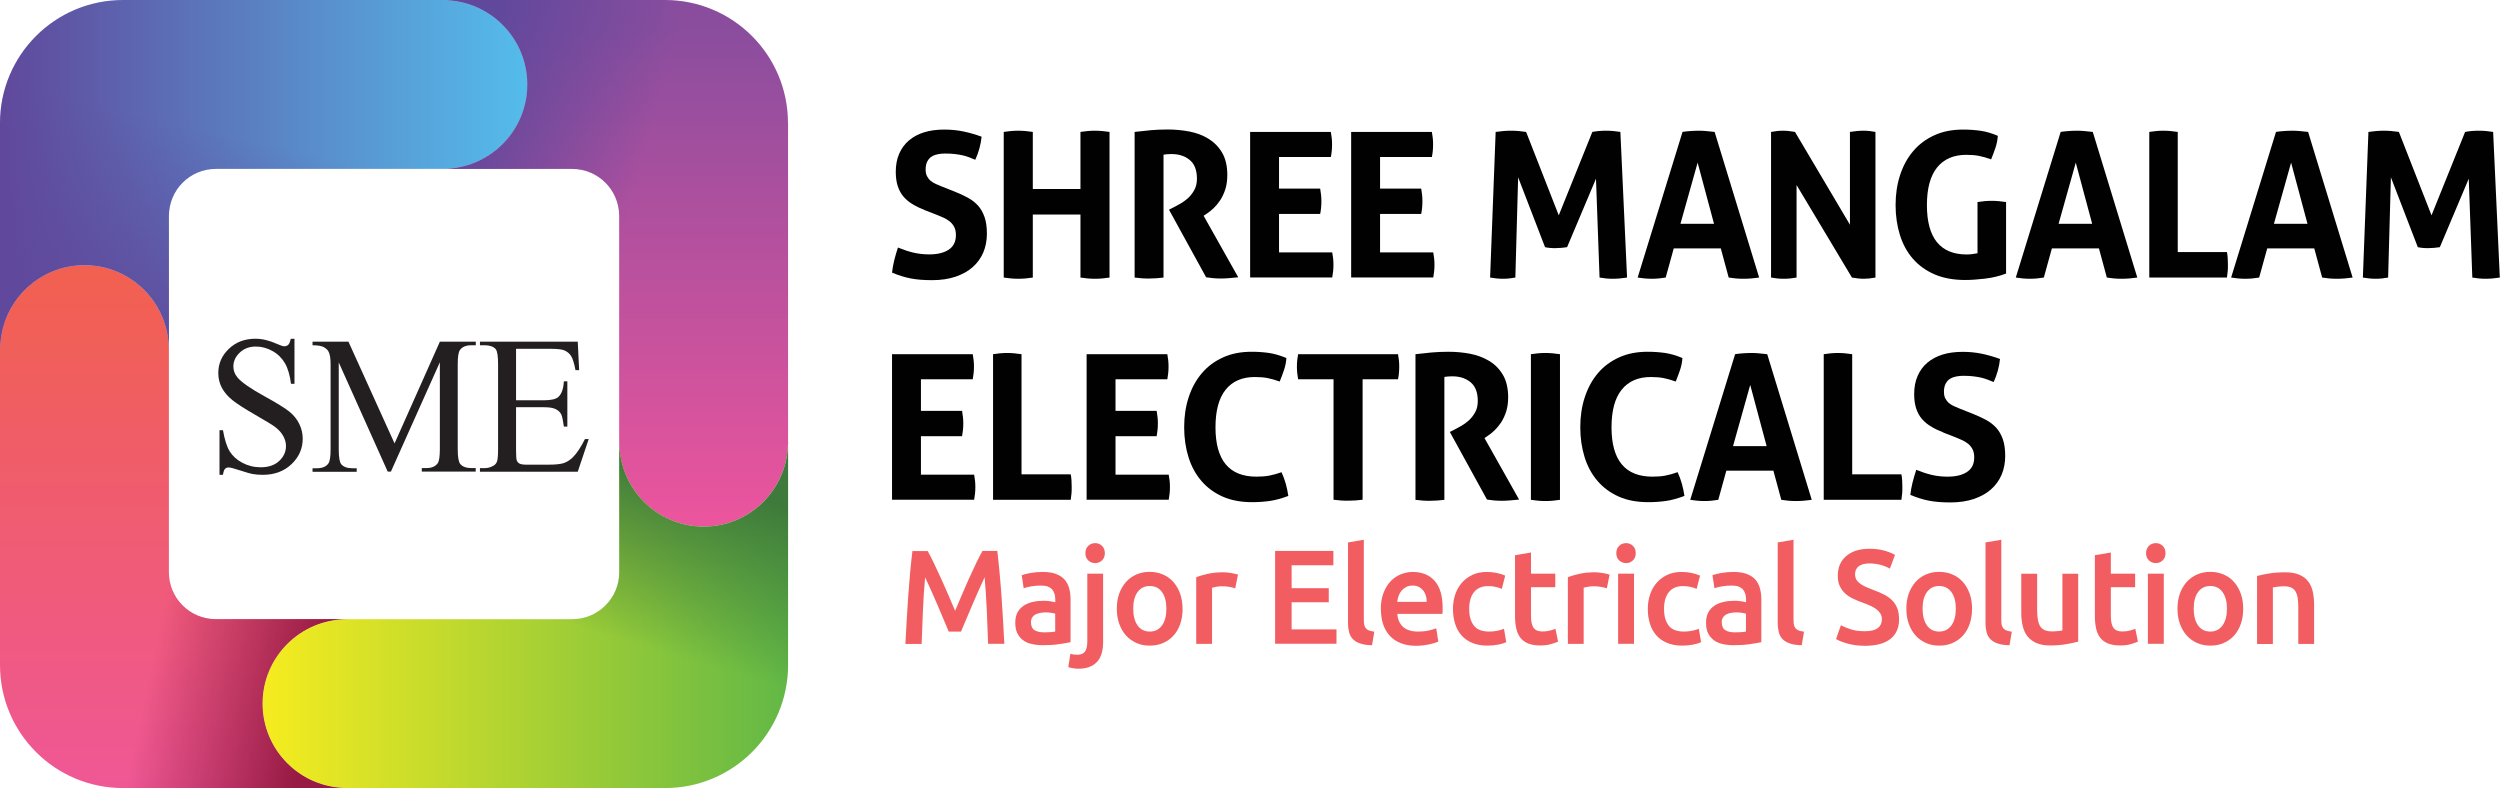 <?xml version="1.0" encoding="UTF-8"?> <svg xmlns="http://www.w3.org/2000/svg" xmlns:xlink="http://www.w3.org/1999/xlink" viewBox="0 0 288.05 90.8"><defs><style>.cls-1{fill:url(#linear-gradient-2);}.cls-2{isolation:isolate;}.cls-3{fill:url(#linear-gradient-6);}.cls-3,.cls-4,.cls-5,.cls-6{mix-blend-mode:multiply;}.cls-4{fill:url(#linear-gradient-5);}.cls-5{fill:url(#linear-gradient-8);}.cls-7{fill:url(#linear-gradient-3);}.cls-6{fill:url(#linear-gradient-7);}.cls-8{fill:url(#linear-gradient);}.cls-9{fill:#f15d60;}.cls-10{fill:#231f20;}.cls-11{fill:url(#linear-gradient-4);}.cls-12{fill:#010101;}</style><linearGradient id="linear-gradient" x1="19.99" y1="93.4" x2="19.99" y2="31.48" gradientTransform="matrix(1, 0, 0, 1, 0, 0)" gradientUnits="userSpaceOnUse"><stop offset="0" stop-color="#ef5798"></stop><stop offset="1" stop-color="#f16050"></stop></linearGradient><linearGradient id="linear-gradient-2" x1="0" y1="20.14" x2="60.77" y2="20.14" gradientTransform="matrix(1, 0, 0, 1, 0, 0)" gradientUnits="userSpaceOnUse"><stop offset="0" stop-color="#60489c"></stop><stop offset="1" stop-color="#54bceb"></stop></linearGradient><linearGradient id="linear-gradient-3" x1="70.92" y1="3.11" x2="70.92" y2="62.27" gradientTransform="matrix(1, 0, 0, 1, 0, 0)" gradientUnits="userSpaceOnUse"><stop offset="0" stop-color="#8a4d9e"></stop><stop offset="1" stop-color="#ef559d"></stop></linearGradient><linearGradient id="linear-gradient-4" x1="30.25" y1="70.88" x2="90.8" y2="70.88" gradientTransform="matrix(1, 0, 0, 1, 0, 0)" gradientUnits="userSpaceOnUse"><stop offset="0" stop-color="#f6ec1f"></stop><stop offset="1" stop-color="#62b846"></stop></linearGradient><linearGradient id="linear-gradient-5" x1="39.07" y1="66.38" x2="20.39" y2="62.48" gradientTransform="matrix(1, 0, 0, 1, 0, 0)" gradientUnits="userSpaceOnUse"><stop offset="0" stop-color="#961a43"></stop><stop offset="1" stop-color="#961a43" stop-opacity="0"></stop></linearGradient><linearGradient id="linear-gradient-6" x1="51.07" y1="22.85" x2="71.5" y2="28.3" gradientTransform="matrix(1, 0, 0, 1, 0, 0)" gradientUnits="userSpaceOnUse"><stop offset="0" stop-color="#60489c"></stop><stop offset="1" stop-color="#60489c" stop-opacity="0"></stop></linearGradient><linearGradient id="linear-gradient-7" x1="68.47" y1="51.79" x2="62.83" y2="71.25" gradientTransform="matrix(1, 0, 0, 1, 0, 0)" gradientUnits="userSpaceOnUse"><stop offset="0" stop-color="#3e7a3b"></stop><stop offset="1" stop-color="#3e7a3b" stop-opacity="0"></stop></linearGradient><linearGradient id="linear-gradient-8" x1="22.06" y1="44.29" x2="29.26" y2="16.07" xlink:href="#linear-gradient-6"></linearGradient></defs><g class="cls-2"><g id="Layer_2"><g id="Layer_1-2"><g><g><g><g><path class="cls-8" d="M39.98,90.8H14.17c-7.83,0-14.17-6.34-14.17-14.17V40.28c0-5.37,4.35-9.73,9.73-9.73,2.69,0,5.12,1.09,6.88,2.85,1.76,1.76,2.85,4.2,2.85,6.88v25.65c0,2.99,2.42,5.41,5.41,5.41h15.11c-2.69,0-5.12,1.09-6.88,2.85-1.76,1.76-2.85,4.19-2.85,6.88,0,5.37,4.35,9.73,9.73,9.73Z"></path><path class="cls-1" d="M60.77,9.73c0,5.37-4.35,9.73-9.73,9.73H24.87c-2.99,0-5.41,2.42-5.41,5.42v15.4c0-2.69-1.09-5.12-2.85-6.88-1.76-1.76-4.19-2.85-6.88-2.85-5.37,0-9.73,4.35-9.73,9.73V14.17C0,6.34,6.34,0,14.17,0H51.04c2.69,0,5.12,1.09,6.88,2.85,1.76,1.76,2.85,4.2,2.85,6.88Z"></path><path class="cls-7" d="M90.8,14.17V50.95c0,2.69-1.09,5.12-2.85,6.88-1.76,1.76-4.2,2.85-6.88,2.85-5.37,0-9.73-4.36-9.73-9.73V24.88c0-2.99-2.42-5.42-5.42-5.42h-14.89c5.37,0,9.73-4.35,9.73-9.73,0-2.69-1.09-5.12-2.85-6.88-1.76-1.76-4.19-2.85-6.88-2.85h25.59c7.83,0,14.17,6.34,14.17,14.17Z"></path><path class="cls-11" d="M90.8,50.95v25.68c0,7.83-6.34,14.17-14.17,14.17H39.98c-5.37,0-9.73-4.35-9.73-9.73,0-2.69,1.09-5.12,2.85-6.88,1.76-1.76,4.19-2.85,6.88-2.85h25.95c2.99,0,5.42-2.42,5.42-5.41v-14.98c0,5.37,4.35,9.73,9.73,9.73,2.69,0,5.12-1.09,6.88-2.85,1.76-1.76,2.85-4.19,2.85-6.88Z"></path></g><g><path class="cls-4" d="M39.98,90.8H14.17c-7.83,0-14.17-6.34-14.17-14.17V40.28c0-5.37,4.35-9.73,9.73-9.73,2.69,0,5.12,1.09,6.88,2.85,1.76,1.76,2.85,4.2,2.85,6.88v25.65c0,2.99,2.42,5.41,5.41,5.41h15.11c-2.69,0-5.12,1.09-6.88,2.85-1.76,1.76-2.85,4.19-2.85,6.88,0,5.37,4.35,9.73,9.73,9.73Z"></path><path class="cls-3" d="M90.8,14.17V50.95c0,2.69-1.09,5.12-2.85,6.88-1.76,1.76-4.2,2.85-6.88,2.85-5.37,0-9.73-4.36-9.73-9.73V24.88c0-2.99-2.42-5.42-5.42-5.42h-14.89c5.37,0,9.73-4.35,9.73-9.73,0-2.69-1.09-5.12-2.85-6.88-1.76-1.76-4.19-2.85-6.88-2.85h25.59c7.83,0,14.17,6.34,14.17,14.17Z"></path><path class="cls-6" d="M90.8,50.95v25.68c0,7.83-6.34,14.17-14.17,14.17H39.98c-5.37,0-9.73-4.35-9.73-9.73,0-2.69,1.09-5.12,2.85-6.88,1.76-1.76,4.19-2.85,6.88-2.85h25.95c2.99,0,5.42-2.42,5.42-5.41v-14.98c0,5.37,4.35,9.73,9.73,9.73,2.69,0,5.12-1.09,6.88-2.85,1.76-1.76,2.85-4.19,2.85-6.88Z"></path><path class="cls-5" d="M60.77,9.73c0,5.37-4.35,9.73-9.73,9.73H24.87c-2.99,0-5.41,2.42-5.41,5.42v15.4c0-2.69-1.09-5.12-2.85-6.88-1.76-1.76-4.19-2.85-6.88-2.85-5.37,0-9.73,4.35-9.73,9.73V14.17C0,6.34,6.34,0,14.17,0H51.04c2.69,0,5.12,1.09,6.88,2.85,1.76,1.76,2.85,4.2,2.85,6.88Z"></path></g></g><g><path class="cls-10" d="M33.93,39.04v5.18h-.4c-.13-.99-.36-1.79-.7-2.37s-.81-1.06-1.43-1.4c-.62-.35-1.26-.52-1.92-.52-.75,0-1.37,.23-1.86,.7-.49,.47-.73,1-.73,1.6,0,.46,.15,.87,.46,1.25,.45,.55,1.51,1.29,3.18,2.21,1.37,.75,2.3,1.33,2.8,1.73,.5,.4,.88,.87,1.15,1.42,.27,.55,.4,1.12,.4,1.71,0,1.13-.43,2.11-1.29,2.93s-1.96,1.23-3.32,1.23c-.42,0-.82-.03-1.2-.1-.22-.04-.68-.17-1.39-.4-.7-.23-1.14-.35-1.33-.35s-.32,.06-.43,.17c-.1,.11-.18,.34-.23,.68h-.4v-5.14h.4c.19,1.08,.44,1.88,.76,2.41,.32,.53,.8,.98,1.45,1.33s1.36,.53,2.14,.53c.9,0,1.61-.24,2.13-.73,.52-.49,.78-1.06,.78-1.72,0-.37-.1-.74-.3-1.12-.2-.38-.51-.73-.92-1.05-.28-.22-1.05-.69-2.3-1.41s-2.14-1.29-2.67-1.72c-.53-.43-.93-.9-1.2-1.41s-.41-1.08-.41-1.7c0-1.08,.4-2,1.21-2.78,.81-.78,1.83-1.17,3.07-1.17,.78,0,1.6,.2,2.47,.59,.4,.18,.69,.28,.85,.28,.19,0,.34-.06,.46-.17,.12-.11,.21-.34,.29-.69h.4Z"></path><path class="cls-10" d="M44.68,54.36l-5.65-12.6v10.01c0,.92,.1,1.49,.29,1.72,.27,.31,.69,.46,1.26,.46h.52v.41h-5.09v-.41h.52c.62,0,1.06-.19,1.32-.57,.16-.24,.24-.77,.24-1.61v-9.79c0-.66-.07-1.14-.22-1.44-.1-.21-.29-.39-.56-.54s-.7-.22-1.3-.22v-.41h4.14l5.31,11.72,5.22-11.72h4.14v.41h-.51c-.63,0-1.07,.19-1.33,.57-.16,.24-.24,.77-.24,1.61v9.79c0,.92,.1,1.49,.3,1.72,.27,.31,.69,.46,1.26,.46h.51v.41h-6.21v-.41h.52c.63,0,1.06-.19,1.32-.57,.16-.24,.24-.77,.24-1.61v-10.01l-5.64,12.6h-.36Z"></path><path class="cls-10" d="M59.46,40.2v5.92h3.21c.83,0,1.39-.13,1.67-.39,.37-.34,.58-.94,.63-1.79h.4v5.21h-.4c-.1-.73-.2-1.2-.3-1.4-.13-.26-.34-.46-.64-.61-.29-.15-.75-.22-1.36-.22h-3.21v4.94c0,.66,.03,1.07,.09,1.21s.16,.26,.3,.34c.14,.08,.42,.13,.82,.13h2.48c.83,0,1.43-.06,1.8-.18,.37-.12,.73-.35,1.08-.7,.45-.46,.9-1.14,1.37-2.07h.43l-1.26,3.76h-11.27v-.41h.52c.35,0,.67-.08,.98-.25,.23-.12,.39-.29,.47-.53,.08-.24,.12-.72,.12-1.45v-9.73c0-.95-.09-1.54-.28-1.76-.26-.29-.69-.44-1.29-.44h-.52v-.41h11.27l.16,3.28h-.42c-.15-.79-.32-1.33-.5-1.62-.18-.29-.45-.52-.81-.67-.29-.11-.79-.17-1.52-.17h-4.01Z"></path></g></g><g><path class="cls-12" d="M106.56,24.21c-.52-.2-.98-.42-1.39-.67-.41-.24-.76-.53-1.05-.86-.29-.33-.51-.73-.67-1.2-.16-.47-.24-1.03-.24-1.68,0-.79,.13-1.49,.4-2.1s.64-1.12,1.13-1.53c.49-.41,1.07-.72,1.75-.93s1.45-.31,2.3-.31c.77,0,1.5,.07,2.18,.21,.68,.14,1.39,.34,2.13,.61-.09,.9-.33,1.79-.73,2.66-.23-.09-.46-.19-.69-.28-.24-.09-.49-.17-.75-.23-.27-.06-.57-.11-.9-.15-.33-.04-.71-.06-1.14-.06-.26,0-.52,.02-.79,.07-.27,.05-.51,.13-.72,.26-.21,.12-.39,.31-.52,.55s-.21,.56-.21,.95c0,.31,.05,.57,.16,.78s.25,.39,.43,.54,.39,.27,.62,.37c.23,.1,.46,.2,.68,.29l1.37,.54c.58,.23,1.1,.47,1.57,.72,.47,.25,.87,.56,1.2,.92,.33,.37,.58,.81,.76,1.33s.27,1.16,.27,1.92-.14,1.52-.42,2.17c-.28,.65-.69,1.21-1.22,1.68-.53,.47-1.19,.83-1.97,1.1-.78,.26-1.68,.4-2.7,.4-.5,0-.95-.02-1.34-.05s-.77-.08-1.13-.15c-.36-.07-.71-.16-1.06-.27-.35-.11-.71-.24-1.09-.4,.05-.45,.13-.92,.25-1.41s.27-.98,.43-1.48c.64,.26,1.24,.46,1.8,.59,.56,.13,1.16,.2,1.8,.2,.96,0,1.71-.18,2.26-.55s.82-.92,.82-1.67c0-.37-.06-.68-.19-.93s-.3-.46-.5-.63c-.21-.17-.44-.31-.69-.43-.26-.12-.52-.23-.8-.34l-1.39-.54Z"></path><path class="cls-12" d="M115.65,15.2c.56-.09,1.12-.14,1.66-.14s1.11,.05,1.69,.14v6.58h5.49v-6.58c.56-.09,1.12-.14,1.66-.14s1.11,.05,1.69,.14V31.98c-.58,.09-1.13,.14-1.66,.14-.56,0-1.12-.05-1.69-.14v-7.26h-5.49v7.26c-.58,.09-1.13,.14-1.66,.14-.56,0-1.12-.05-1.69-.14V15.2Z"></path><path class="cls-12" d="M130.73,15.2c.67-.08,1.29-.14,1.88-.2,.58-.05,1.23-.08,1.95-.08,.84,0,1.66,.08,2.47,.23,.81,.16,1.55,.43,2.2,.83,.65,.4,1.18,.93,1.58,1.61,.4,.68,.6,1.54,.6,2.58,0,.62-.08,1.17-.23,1.64-.15,.47-.35,.89-.58,1.25-.24,.36-.49,.66-.76,.92s-.53,.46-.77,.62l-.39,.26,3.99,7.09c-.3,.03-.62,.06-.96,.09-.33,.03-.68,.05-1.03,.05-.58,0-1.15-.05-1.71-.14l-4.28-7.79,.55-.28c.21-.11,.47-.25,.77-.42,.3-.17,.6-.39,.88-.64,.28-.26,.52-.57,.72-.93,.2-.37,.3-.8,.3-1.29,0-.98-.27-1.7-.82-2.16s-1.25-.69-2.12-.69c-.33,0-.64,.02-.91,.07v14.16c-.27,.03-.55,.06-.82,.08s-.54,.03-.8,.03-.53,0-.82-.02c-.29-.02-.58-.05-.89-.09V15.2Z"></path><path class="cls-12" d="M144.04,15.2h9.3c.09,.47,.14,.94,.14,1.42,0,.51-.04,1-.14,1.47h-5.97v3.64h4.74c.09,.5,.14,.98,.14,1.45,0,.5-.04,.99-.14,1.47h-4.74v4.43h6.13c.09,.47,.14,.94,.14,1.42,0,.51-.05,1-.14,1.47h-9.46V15.2Z"></path><path class="cls-12" d="M155.68,15.2h9.3c.09,.47,.14,.94,.14,1.42,0,.51-.04,1-.14,1.47h-5.97v3.64h4.74c.09,.5,.14,.98,.14,1.45,0,.5-.04,.99-.14,1.47h-4.74v4.43h6.13c.09,.47,.14,.94,.14,1.42,0,.51-.05,1-.14,1.47h-9.46V15.2Z"></path><path class="cls-12" d="M172.34,15.2c.61-.09,1.19-.14,1.75-.14,.59,0,1.18,.05,1.75,.14l3.76,9.61,3.87-9.61c.47-.09,.99-.14,1.57-.14s1.13,.05,1.66,.14l.77,16.78c-.58,.09-1.12,.14-1.64,.14s-1.03-.05-1.53-.14l-.41-11.39-3.33,7.89c-.21,.03-.43,.06-.66,.08-.23,.02-.46,.03-.68,.03-.2,0-.4,0-.59-.02-.2-.01-.4-.05-.61-.09l-3.1-8.05-.32,11.55c-.49,.09-.96,.14-1.41,.14-.49,0-.99-.05-1.5-.14l.64-16.78Z"></path><path class="cls-12" d="M193.84,15.2c.32-.05,.62-.08,.91-.1,.29-.02,.61-.04,.96-.04,.3,0,.6,.01,.89,.04,.29,.02,.61,.06,.96,.1l5.13,16.78c-.62,.09-1.23,.14-1.82,.14s-1.14-.05-1.69-.14l-.91-3.36h-5.42l-.93,3.36c-.55,.09-1.07,.14-1.57,.14-.56,0-1.12-.05-1.66-.14l5.17-16.78Zm3.65,10.59l-1.89-7.05-1.98,7.05h3.87Z"></path><path class="cls-12" d="M204.07,15.2c.47-.09,.92-.14,1.34-.14,.46,0,.93,.05,1.41,.14l6.33,10.69V15.2c.55-.09,1.07-.14,1.57-.14,.47,0,.93,.05,1.37,.14V31.98c-.49,.09-.93,.14-1.32,.14-.43,0-.89-.05-1.39-.14l-6.38-10.66v10.66c-.49,.09-.98,.14-1.48,.14s-.99-.05-1.46-.14V15.2Z"></path><path class="cls-12" d="M227.84,23.28c.56-.09,1.11-.14,1.64-.14s1.09,.05,1.66,.14v8.24c-.79,.3-1.61,.49-2.47,.59-.86,.1-1.61,.15-2.24,.15-1.34,0-2.51-.21-3.51-.64-1-.43-1.84-1.03-2.51-1.8-.67-.77-1.17-1.68-1.5-2.74-.33-1.06-.5-2.21-.5-3.45s.17-2.4,.52-3.46c.35-1.07,.85-1.99,1.52-2.77,.66-.78,1.47-1.38,2.44-1.82,.96-.44,2.06-.65,3.29-.65,.73,0,1.41,.05,2.04,.14,.63,.09,1.29,.29,1.97,.58-.03,.47-.12,.92-.27,1.37-.15,.44-.32,.89-.5,1.34-.53-.19-1-.32-1.41-.4s-.9-.12-1.46-.12c-1.46,0-2.58,.49-3.36,1.46-.78,.97-1.17,2.42-1.17,4.33s.39,3.34,1.16,4.28c.77,.94,1.91,1.41,3.42,1.41,.26,0,.49-.02,.69-.05,.21-.03,.39-.06,.56-.09v-5.9Z"></path><path class="cls-12" d="M237.41,15.2c.32-.05,.62-.08,.91-.1,.29-.02,.61-.04,.96-.04,.3,0,.6,.01,.89,.04,.29,.02,.61,.06,.96,.1l5.13,16.78c-.62,.09-1.23,.14-1.82,.14s-1.14-.05-1.69-.14l-.91-3.36h-5.42l-.93,3.36c-.55,.09-1.07,.14-1.57,.14-.56,0-1.12-.05-1.66-.14l5.17-16.78Zm3.65,10.59l-1.89-7.05-1.98,7.05h3.87Z"></path><path class="cls-12" d="M247.64,15.2c.56-.09,1.1-.14,1.62-.14s1.09,.05,1.66,.14v13.84h5.67c.05,.26,.08,.52,.09,.76,.01,.24,.02,.47,.02,.69,0,.25,0,.49-.02,.73-.02,.24-.05,.49-.09,.76h-8.95V15.2Z"></path><path class="cls-12" d="M262.22,15.2c.32-.05,.62-.08,.91-.1,.29-.02,.61-.04,.96-.04,.3,0,.6,.01,.89,.04,.29,.02,.61,.06,.96,.1l5.13,16.78c-.62,.09-1.23,.14-1.82,.14s-1.14-.05-1.69-.14l-.91-3.36h-5.42l-.93,3.36c-.55,.09-1.07,.14-1.57,.14-.56,0-1.12-.05-1.66-.14l5.17-16.78Zm3.65,10.59l-1.89-7.05-1.98,7.05h3.87Z"></path><path class="cls-12" d="M272.9,15.2c.61-.09,1.19-.14,1.75-.14,.59,0,1.18,.05,1.75,.14l3.76,9.61,3.87-9.61c.47-.09,.99-.14,1.57-.14s1.13,.05,1.66,.14l.77,16.78c-.58,.09-1.12,.14-1.64,.14s-1.03-.05-1.53-.14l-.41-11.39-3.33,7.89c-.21,.03-.43,.06-.66,.08-.23,.02-.46,.03-.68,.03-.2,0-.4,0-.59-.02-.2-.01-.4-.05-.61-.09l-3.1-8.05-.32,11.55c-.49,.09-.96,.14-1.41,.14-.49,0-.99-.05-1.5-.14l.64-16.78Z"></path></g><g><path class="cls-9" d="M106.88,63.48c.22,.39,.47,.87,.74,1.44,.27,.57,.55,1.16,.83,1.78s.56,1.26,.84,1.9,.53,1.24,.76,1.78c.23-.55,.48-1.14,.75-1.78,.27-.64,.55-1.28,.83-1.9,.28-.62,.56-1.22,.83-1.78,.27-.57,.52-1.04,.74-1.44h1.71c.09,.78,.18,1.61,.26,2.49,.08,.88,.16,1.78,.22,2.7,.07,.92,.13,1.85,.18,2.78s.1,1.84,.15,2.73h-1.87c-.04-1.25-.09-2.53-.15-3.84-.06-1.32-.14-2.59-.25-3.83-.11,.24-.24,.52-.39,.85-.15,.33-.31,.69-.48,1.07-.17,.39-.34,.79-.52,1.2-.18,.41-.35,.81-.51,1.2-.17,.39-.32,.75-.46,1.08-.14,.33-.26,.62-.36,.86h-1.42c-.1-.24-.22-.52-.36-.86s-.29-.7-.46-1.09c-.17-.39-.34-.79-.51-1.2-.18-.41-.35-.81-.52-1.19s-.33-.74-.48-1.07c-.15-.33-.28-.62-.39-.84-.11,1.24-.2,2.51-.25,3.83-.06,1.32-.1,2.6-.15,3.84h-1.87c.04-.89,.09-1.8,.15-2.75,.06-.95,.12-1.89,.18-2.82,.07-.93,.14-1.83,.22-2.71s.17-1.68,.26-2.42h1.76Z"></path><path class="cls-9" d="M120.15,65.9c.6,0,1.11,.08,1.52,.23,.41,.16,.74,.37,.99,.65,.25,.28,.42,.62,.53,1.01,.11,.4,.16,.83,.16,1.31v4.89c-.28,.06-.71,.14-1.27,.22-.57,.09-1.21,.13-1.92,.13-.47,0-.9-.05-1.3-.14s-.73-.24-1-.45c-.28-.21-.49-.47-.65-.8-.16-.33-.23-.74-.23-1.22s.09-.85,.26-1.17c.18-.32,.41-.58,.72-.78,.3-.2,.65-.34,1.05-.43,.4-.09,.81-.13,1.24-.13,.2,0,.41,.01,.63,.04,.22,.03,.46,.07,.71,.13v-.31c0-.22-.03-.42-.08-.62-.05-.2-.14-.37-.26-.52-.13-.15-.29-.26-.5-.35-.21-.08-.47-.12-.78-.12-.42,0-.81,.03-1.16,.09-.35,.06-.64,.13-.86,.22l-.23-1.51c.23-.08,.57-.17,1.01-.25,.44-.08,.91-.12,1.42-.12Zm.15,6.96c.56,0,.99-.03,1.28-.09v-2.07c-.1-.03-.25-.06-.44-.09-.19-.03-.4-.05-.63-.05-.2,0-.4,.02-.61,.05-.21,.03-.39,.09-.56,.17-.17,.08-.3,.2-.4,.35-.1,.15-.15,.34-.15,.56,0,.44,.14,.75,.41,.92,.27,.17,.64,.25,1.1,.25Z"></path><path class="cls-9" d="M124.27,77.05c-.13,0-.31-.01-.55-.04-.24-.03-.44-.08-.63-.15l.24-1.53c.22,.07,.49,.11,.8,.11,.42,0,.72-.13,.89-.38s.26-.63,.26-1.13v-7.83h1.82v7.86c0,1.05-.24,1.83-.73,2.33-.49,.5-1.19,.76-2.1,.76Zm3.03-13.31c0,.35-.11,.63-.33,.83-.22,.21-.48,.31-.78,.31s-.58-.1-.8-.31c-.22-.21-.33-.48-.33-.83s.11-.64,.33-.85,.49-.31,.8-.31,.56,.1,.78,.31,.33,.49,.33,.85Z"></path><path class="cls-9" d="M136.26,70.13c0,.64-.09,1.22-.27,1.75-.18,.53-.44,.97-.77,1.34-.33,.37-.73,.66-1.2,.86-.47,.21-.98,.31-1.55,.31s-1.08-.1-1.54-.31c-.46-.21-.86-.49-1.19-.86-.33-.37-.59-.82-.78-1.34-.19-.53-.28-1.11-.28-1.75s.09-1.22,.28-1.74c.19-.52,.45-.96,.78-1.34,.34-.37,.74-.66,1.2-.86,.46-.2,.97-.3,1.52-.3s1.06,.1,1.53,.3c.47,.2,.87,.49,1.2,.86,.33,.37,.59,.82,.78,1.34s.28,1.1,.28,1.74Zm-1.87,0c0-.8-.17-1.44-.5-1.91-.34-.47-.81-.7-1.41-.7s-1.07,.23-1.41,.7c-.34,.47-.5,1.1-.5,1.91s.17,1.46,.5,1.93,.81,.71,1.41,.71,1.07-.24,1.41-.71c.34-.47,.5-1.12,.5-1.93Z"></path><path class="cls-9" d="M142.33,67.79c-.15-.05-.36-.11-.63-.16-.27-.06-.58-.08-.93-.08-.2,0-.42,.02-.64,.06s-.38,.08-.48,.11v6.47h-1.82v-7.69c.35-.13,.79-.26,1.32-.38s1.11-.18,1.76-.18c.12,0,.26,0,.42,.02,.16,.01,.32,.04,.48,.06s.32,.06,.47,.09,.27,.07,.36,.1l-.32,1.58Z"></path><path class="cls-9" d="M146.92,74.18v-10.7h6.71v1.65h-4.81v2.64h4.28v1.62h-4.28v3.13h5.17v1.65h-7.07Z"></path><path class="cls-9" d="M158.1,74.34c-.54,0-.99-.07-1.35-.19s-.64-.28-.85-.49-.36-.47-.45-.79c-.08-.31-.13-.67-.13-1.07v-9.3l1.82-.31v9.25c0,.23,.02,.42,.05,.57s.1,.29,.19,.39c.09,.11,.21,.19,.37,.25,.16,.06,.35,.1,.6,.13l-.26,1.54Z"></path><path class="cls-9" d="M159.1,70.18c0-.71,.1-1.33,.31-1.87s.48-.98,.82-1.34c.34-.35,.73-.62,1.18-.8,.44-.18,.89-.27,1.36-.27,1.09,0,1.93,.35,2.54,1.04s.91,1.72,.91,3.09c0,.1,0,.22,0,.35s-.01,.25-.02,.35h-5.2c.05,.65,.27,1.15,.67,1.51,.4,.35,.97,.53,1.73,.53,.44,0,.85-.04,1.21-.12,.37-.08,.66-.17,.87-.26l.24,1.53c-.1,.05-.24,.11-.42,.16-.18,.06-.38,.11-.6,.16-.23,.05-.47,.08-.73,.12-.26,.03-.53,.05-.8,.05-.69,0-1.3-.11-1.81-.32s-.94-.5-1.27-.88c-.33-.38-.58-.82-.74-1.33s-.24-1.07-.24-1.68Zm5.29-.83c0-.26-.04-.5-.11-.73-.07-.23-.17-.43-.31-.6s-.3-.3-.5-.4c-.2-.1-.43-.15-.7-.15s-.53,.05-.74,.16c-.21,.11-.39,.25-.54,.42-.15,.18-.26,.38-.34,.6-.08,.23-.13,.46-.17,.7h3.39Z"></path><path class="cls-9" d="M167.41,70.15c0-.6,.09-1.16,.27-1.68,.18-.52,.44-.97,.78-1.35,.34-.38,.75-.68,1.23-.9,.48-.22,1.03-.32,1.63-.32,.74,0,1.45,.14,2.11,.42l-.39,1.53c-.21-.09-.45-.17-.72-.23-.27-.06-.55-.09-.85-.09-.71,0-1.26,.23-1.63,.69s-.56,1.1-.56,1.94,.18,1.44,.53,1.91,.95,.7,1.78,.7c.31,0,.62-.03,.92-.09,.3-.06,.56-.14,.78-.23l.26,1.54c-.2,.1-.5,.2-.91,.28s-.83,.12-1.26,.12c-.67,0-1.26-.11-1.76-.32-.5-.21-.91-.5-1.24-.88-.33-.38-.57-.82-.73-1.34-.16-.52-.24-1.08-.24-1.69Z"></path><path class="cls-9" d="M174.57,63.97l1.83-.31v2.44h2.8v1.56h-2.8v3.29c0,.65,.1,1.11,.3,1.39,.2,.28,.54,.42,1.03,.42,.33,0,.63-.04,.88-.11,.26-.07,.46-.14,.61-.2l.3,1.48c-.21,.09-.49,.19-.83,.29-.34,.1-.74,.15-1.21,.15-.56,0-1.03-.08-1.41-.23-.38-.16-.68-.38-.9-.67-.22-.29-.38-.65-.47-1.07-.09-.42-.14-.89-.14-1.43v-7Z"></path><path class="cls-9" d="M185.15,67.79c-.15-.05-.36-.11-.63-.16-.27-.06-.58-.08-.93-.08-.2,0-.42,.02-.64,.06-.23,.04-.38,.08-.48,.11v6.47h-1.82v-7.69c.35-.13,.79-.26,1.32-.38s1.11-.18,1.76-.18c.12,0,.26,0,.42,.02,.16,.01,.32,.04,.48,.06s.32,.06,.47,.09c.15,.04,.27,.07,.36,.1l-.32,1.58Z"></path><path class="cls-9" d="M188.47,63.74c0,.35-.11,.63-.33,.83-.22,.21-.48,.31-.78,.31s-.58-.1-.8-.31c-.22-.21-.33-.48-.33-.83s.11-.64,.33-.85c.22-.21,.49-.31,.8-.31s.56,.1,.78,.31c.22,.21,.33,.49,.33,.85Zm-.2,10.44h-1.83v-8.08h1.83v8.08Z"></path><path class="cls-9" d="M189.86,70.15c0-.6,.09-1.16,.27-1.68,.18-.52,.44-.97,.78-1.35,.34-.38,.75-.68,1.23-.9,.48-.22,1.03-.32,1.63-.32,.74,0,1.45,.14,2.11,.42l-.39,1.53c-.21-.09-.45-.17-.72-.23-.27-.06-.55-.09-.85-.09-.71,0-1.26,.23-1.63,.69s-.56,1.1-.56,1.94,.18,1.44,.53,1.91,.95,.7,1.78,.7c.31,0,.62-.03,.92-.09,.3-.06,.56-.14,.78-.23l.26,1.54c-.2,.1-.5,.2-.91,.28s-.83,.12-1.26,.12c-.67,0-1.26-.11-1.76-.32-.5-.21-.91-.5-1.24-.88-.33-.38-.57-.82-.73-1.34-.16-.52-.24-1.08-.24-1.69Z"></path><path class="cls-9" d="M199.74,65.9c.6,0,1.11,.08,1.52,.23,.41,.16,.74,.37,.99,.65,.25,.28,.42,.62,.53,1.01,.11,.4,.16,.83,.16,1.31v4.89c-.28,.06-.71,.14-1.27,.22-.57,.09-1.21,.13-1.92,.13-.47,0-.91-.05-1.3-.14-.39-.09-.73-.24-1-.45s-.49-.47-.65-.8c-.16-.33-.23-.74-.23-1.22s.09-.85,.26-1.17,.41-.58,.72-.78c.3-.2,.65-.34,1.05-.43,.4-.09,.81-.13,1.24-.13,.2,0,.41,.01,.63,.04,.22,.03,.46,.07,.71,.13v-.31c0-.22-.02-.42-.08-.62-.05-.2-.14-.37-.26-.52-.13-.15-.29-.26-.5-.35-.21-.08-.46-.12-.78-.12-.42,0-.81,.03-1.16,.09-.35,.06-.64,.13-.86,.22l-.23-1.51c.23-.08,.57-.17,1.01-.25,.44-.08,.92-.12,1.42-.12Zm.15,6.96c.56,0,.99-.03,1.28-.09v-2.07c-.1-.03-.25-.06-.44-.09-.19-.03-.4-.05-.63-.05-.2,0-.4,.02-.61,.05-.21,.03-.39,.09-.56,.17-.17,.08-.3,.2-.4,.35s-.15,.34-.15,.56c0,.44,.14,.75,.41,.92s.64,.25,1.1,.25Z"></path><path class="cls-9" d="M207.61,74.34c-.54,0-.99-.07-1.35-.19s-.64-.28-.85-.49-.36-.47-.45-.79c-.08-.31-.13-.67-.13-1.07v-9.3l1.82-.31v9.25c0,.23,.02,.42,.05,.57s.1,.29,.19,.39c.09,.11,.21,.19,.37,.25,.16,.06,.35,.1,.6,.13l-.26,1.54Z"></path><path class="cls-9" d="M214.87,72.73c.68,0,1.18-.12,1.49-.36s.47-.57,.47-1c0-.26-.05-.48-.16-.66s-.26-.35-.45-.5c-.2-.15-.43-.29-.72-.42-.28-.13-.6-.25-.96-.38-.36-.13-.71-.28-1.05-.44-.34-.16-.63-.36-.89-.59-.26-.24-.46-.52-.62-.85-.16-.33-.23-.73-.23-1.19,0-.97,.33-1.73,.98-2.28s1.54-.83,2.67-.83c.65,0,1.23,.07,1.74,.22s.91,.31,1.2,.49l-.59,1.58c-.34-.2-.72-.34-1.12-.45-.41-.1-.83-.15-1.26-.15-.51,0-.91,.11-1.2,.32-.29,.22-.43,.52-.43,.91,0,.24,.05,.44,.14,.61s.23,.32,.41,.46,.38,.26,.62,.37,.5,.22,.78,.32c.49,.19,.93,.37,1.32,.56,.39,.19,.71,.42,.98,.68s.47,.57,.61,.93c.14,.35,.21,.79,.21,1.29,0,.97-.33,1.72-1,2.25-.67,.53-1.65,.79-2.93,.79-.43,0-.83-.03-1.18-.08-.36-.06-.67-.13-.95-.21-.28-.08-.52-.17-.72-.25s-.36-.17-.48-.24l.56-1.59c.27,.15,.64,.31,1.1,.46,.46,.16,1.02,.23,1.67,.23Z"></path><path class="cls-9" d="M227.22,70.13c0,.64-.09,1.22-.27,1.75-.18,.53-.44,.97-.77,1.34-.33,.37-.73,.66-1.2,.86-.47,.21-.98,.31-1.54,.31s-1.08-.1-1.54-.31c-.46-.21-.86-.49-1.19-.86-.33-.37-.59-.82-.78-1.34-.19-.53-.28-1.11-.28-1.75s.09-1.22,.28-1.74c.19-.52,.45-.96,.78-1.34,.34-.37,.74-.66,1.2-.86,.46-.2,.97-.3,1.52-.3s1.06,.1,1.53,.3c.47,.2,.87,.49,1.2,.86,.33,.37,.59,.82,.78,1.34,.19,.52,.28,1.1,.28,1.74Zm-1.87,0c0-.8-.17-1.44-.51-1.91-.34-.47-.81-.7-1.41-.7s-1.07,.23-1.41,.7c-.34,.47-.5,1.1-.5,1.91s.17,1.46,.5,1.93,.81,.71,1.41,.71,1.07-.24,1.41-.71,.51-1.12,.51-1.93Z"></path><path class="cls-9" d="M231.55,74.34c-.54,0-.99-.07-1.35-.19s-.64-.28-.85-.49-.36-.47-.45-.79c-.08-.31-.13-.67-.13-1.07v-9.3l1.82-.31v9.25c0,.23,.02,.42,.05,.57s.1,.29,.19,.39c.09,.11,.21,.19,.37,.25,.16,.06,.35,.1,.6,.13l-.26,1.54Z"></path><path class="cls-9" d="M239.45,73.93c-.35,.09-.81,.19-1.37,.29-.56,.1-1.18,.15-1.85,.15-.63,0-1.16-.09-1.59-.28-.43-.19-.77-.44-1.03-.77-.26-.33-.44-.72-.55-1.18s-.17-.96-.17-1.51v-4.52h1.83v4.23c0,.86,.12,1.48,.37,1.85,.25,.37,.68,.56,1.29,.56,.22,0,.46,0,.7-.03s.43-.05,.55-.08v-6.53h1.82v7.83Z"></path><path class="cls-9" d="M241.38,63.97l1.83-.31v2.44h2.8v1.56h-2.8v3.29c0,.65,.1,1.11,.3,1.39,.2,.28,.54,.42,1.03,.42,.33,0,.63-.04,.88-.11,.26-.07,.46-.14,.61-.2l.3,1.48c-.21,.09-.49,.19-.83,.29-.34,.1-.74,.15-1.21,.15-.56,0-1.03-.08-1.41-.23-.38-.16-.68-.38-.9-.67-.22-.29-.38-.65-.47-1.07-.09-.42-.14-.89-.14-1.43v-7Z"></path><path class="cls-9" d="M249.51,63.74c0,.35-.11,.63-.33,.83-.22,.21-.48,.31-.78,.31s-.58-.1-.8-.31c-.22-.21-.33-.48-.33-.83s.11-.64,.33-.85c.22-.21,.49-.31,.8-.31s.56,.1,.78,.31c.22,.21,.33,.49,.33,.85Zm-.2,10.44h-1.83v-8.08h1.83v8.08Z"></path><path class="cls-9" d="M258.46,70.13c0,.64-.09,1.22-.27,1.75-.18,.53-.44,.97-.77,1.34-.33,.37-.73,.66-1.2,.86-.47,.21-.98,.31-1.54,.31s-1.08-.1-1.54-.31c-.46-.21-.86-.49-1.19-.86-.33-.37-.59-.82-.78-1.34-.19-.53-.28-1.11-.28-1.75s.09-1.22,.28-1.74c.19-.52,.45-.96,.78-1.34,.34-.37,.74-.66,1.2-.86,.46-.2,.97-.3,1.52-.3s1.06,.1,1.53,.3c.47,.2,.87,.49,1.2,.86,.33,.37,.59,.82,.78,1.34,.19,.52,.28,1.1,.28,1.74Zm-1.87,0c0-.8-.17-1.44-.51-1.91-.34-.47-.81-.7-1.41-.7s-1.07,.23-1.41,.7c-.34,.47-.5,1.1-.5,1.91s.17,1.46,.5,1.93,.81,.71,1.41,.71,1.07-.24,1.41-.71,.51-1.12,.51-1.93Z"></path><path class="cls-9" d="M260.05,66.37c.35-.1,.81-.2,1.37-.29,.56-.09,1.19-.14,1.87-.14,.64,0,1.18,.09,1.61,.27,.43,.18,.78,.43,1.03,.76,.26,.32,.44,.72,.54,1.17s.16,.96,.16,1.51v4.54h-1.82v-4.25c0-.43-.03-.8-.08-1.1s-.15-.55-.27-.74-.3-.33-.51-.42c-.22-.09-.48-.13-.79-.13-.23,0-.47,.02-.72,.05-.25,.03-.44,.06-.56,.08v6.52h-1.82v-7.81Z"></path></g><g><path class="cls-12" d="M102.78,40.81h9.3c.09,.47,.14,.94,.14,1.42,0,.51-.05,1-.14,1.47h-5.97v3.64h4.74c.09,.5,.14,.98,.14,1.45,0,.5-.05,.99-.14,1.47h-4.74v4.43h6.13c.09,.47,.14,.94,.14,1.42,0,.51-.05,1-.14,1.47h-9.46v-16.78Z"></path><path class="cls-12" d="M114.42,40.81c.56-.09,1.1-.14,1.62-.14s1.09,.05,1.66,.14v13.84h5.67c.05,.26,.08,.52,.09,.76s.02,.47,.02,.69c0,.25,0,.49-.02,.73-.02,.24-.05,.49-.09,.76h-8.95v-16.78Z"></path><path class="cls-12" d="M125.2,40.81h9.3c.09,.47,.14,.94,.14,1.42,0,.51-.05,1-.14,1.47h-5.97v3.64h4.74c.09,.5,.14,.98,.14,1.45,0,.5-.05,.99-.14,1.47h-4.74v4.43h6.13c.09,.47,.14,.94,.14,1.42,0,.51-.05,1-.14,1.47h-9.46v-16.78Z"></path><path class="cls-12" d="M147.66,54.41c.2,.44,.36,.88,.49,1.34,.13,.46,.22,.92,.29,1.39-.79,.3-1.5,.49-2.13,.58-.63,.09-1.31,.14-2.04,.14-1.29,0-2.42-.21-3.39-.64-.97-.43-1.79-1.03-2.45-1.8-.66-.77-1.16-1.68-1.49-2.74-.33-1.06-.5-2.21-.5-3.45s.17-2.4,.52-3.46c.35-1.07,.85-1.99,1.52-2.77,.66-.78,1.47-1.38,2.44-1.82,.96-.44,2.06-.65,3.29-.65,.73,0,1.4,.05,2.02,.14,.61,.09,1.28,.29,1.99,.58-.03,.47-.12,.92-.27,1.37s-.32,.89-.5,1.34c-.53-.19-1-.32-1.41-.4s-.9-.12-1.46-.12c-1.46,0-2.58,.49-3.36,1.46-.78,.97-1.17,2.42-1.17,4.33,0,3.8,1.57,5.69,4.72,5.69,.56,0,1.06-.04,1.48-.12,.43-.08,.9-.21,1.44-.4Z"></path><path class="cls-12" d="M153.65,43.7h-4.08c-.09-.47-.14-.96-.14-1.47,0-.48,.05-.96,.14-1.42h11.51c.09,.47,.14,.94,.14,1.42,0,.51-.04,1-.14,1.47h-4.08v13.88c-.27,.03-.55,.06-.82,.08s-.54,.03-.8,.03-.54,0-.83-.02c-.3-.02-.6-.05-.9-.09v-13.88Z"></path><path class="cls-12" d="M163.09,40.81c.67-.08,1.29-.14,1.88-.2,.58-.05,1.23-.08,1.95-.08,.83,0,1.66,.08,2.47,.23,.81,.16,1.54,.43,2.2,.83s1.18,.93,1.58,1.61,.6,1.54,.6,2.58c0,.62-.08,1.17-.23,1.64-.15,.47-.35,.89-.58,1.25-.24,.36-.49,.66-.76,.92s-.53,.46-.77,.62l-.39,.26,3.99,7.09c-.3,.03-.62,.06-.96,.09-.33,.03-.68,.05-1.03,.05-.58,0-1.15-.05-1.71-.14l-4.28-7.79,.55-.28c.21-.11,.47-.25,.77-.42s.6-.39,.88-.64c.28-.26,.52-.57,.72-.93s.3-.8,.3-1.29c0-.98-.27-1.7-.82-2.16s-1.25-.69-2.12-.69c-.33,0-.64,.02-.91,.07v14.16c-.27,.03-.55,.06-.82,.08s-.54,.03-.8,.03-.53,0-.82-.02c-.29-.02-.58-.05-.89-.09v-16.78Z"></path><path class="cls-12" d="M176.39,40.81c.56-.09,1.12-.14,1.66-.14s1.11,.05,1.69,.14v16.78c-.58,.09-1.13,.14-1.66,.14-.56,0-1.12-.05-1.69-.14v-16.78Z"></path><path class="cls-12" d="M193.3,54.41c.2,.44,.36,.88,.49,1.34,.13,.46,.22,.92,.29,1.39-.79,.3-1.5,.49-2.13,.58-.63,.09-1.31,.14-2.04,.14-1.29,0-2.42-.21-3.39-.64-.97-.43-1.79-1.03-2.45-1.8-.66-.77-1.16-1.68-1.49-2.74-.33-1.06-.5-2.21-.5-3.45s.17-2.4,.52-3.46c.35-1.07,.85-1.99,1.51-2.77,.66-.78,1.47-1.38,2.44-1.82,.96-.44,2.06-.65,3.29-.65,.73,0,1.4,.05,2.02,.14,.62,.09,1.28,.29,1.99,.58-.03,.47-.12,.92-.27,1.37-.15,.44-.32,.89-.5,1.34-.53-.19-1-.32-1.41-.4s-.9-.12-1.46-.12c-1.46,0-2.58,.49-3.36,1.46-.78,.97-1.17,2.42-1.17,4.33,0,3.8,1.57,5.69,4.72,5.69,.56,0,1.06-.04,1.48-.12,.42-.08,.9-.21,1.43-.4Z"></path><path class="cls-12" d="M199.9,40.81c.32-.05,.62-.08,.91-.1,.29-.02,.61-.04,.96-.04,.3,0,.6,.01,.89,.04,.29,.02,.61,.06,.96,.1l5.13,16.78c-.62,.09-1.23,.14-1.82,.14s-1.14-.05-1.69-.14l-.91-3.36h-5.42l-.93,3.36c-.55,.09-1.07,.14-1.57,.14-.56,0-1.12-.05-1.66-.14l5.17-16.78Zm3.65,10.59l-1.89-7.05-1.98,7.05h3.87Z"></path><path class="cls-12" d="M210.13,40.81c.56-.09,1.1-.14,1.62-.14s1.09,.05,1.66,.14v13.84h5.67c.05,.26,.08,.52,.09,.76,.01,.24,.02,.47,.02,.69,0,.25,0,.49-.02,.73-.02,.24-.05,.49-.09,.76h-8.95v-16.78Z"></path><path class="cls-12" d="M223.9,49.82c-.52-.2-.98-.42-1.39-.67-.41-.24-.76-.53-1.05-.86-.29-.33-.51-.73-.67-1.2s-.24-1.03-.24-1.68c0-.79,.13-1.49,.4-2.1s.64-1.12,1.13-1.53,1.07-.72,1.75-.93c.68-.21,1.45-.31,2.3-.31,.77,0,1.5,.07,2.18,.21,.68,.14,1.39,.34,2.13,.61-.09,.9-.33,1.79-.73,2.66-.23-.09-.46-.19-.7-.28s-.49-.17-.75-.23c-.27-.06-.57-.11-.9-.15s-.71-.06-1.14-.06c-.26,0-.52,.02-.79,.07-.27,.05-.5,.13-.72,.26-.21,.12-.39,.31-.52,.55s-.21,.56-.21,.95c0,.31,.05,.57,.16,.78s.25,.39,.43,.54c.18,.15,.39,.27,.62,.37,.23,.1,.46,.2,.68,.29l1.37,.54c.58,.23,1.1,.47,1.57,.72s.87,.56,1.2,.92c.33,.37,.58,.81,.76,1.33,.18,.52,.27,1.16,.27,1.92s-.14,1.52-.42,2.17c-.28,.65-.69,1.21-1.22,1.68-.53,.47-1.19,.83-1.97,1.1-.78,.26-1.68,.4-2.7,.4-.5,0-.95-.02-1.34-.05-.39-.03-.77-.08-1.13-.15-.36-.07-.71-.16-1.06-.27s-.71-.24-1.09-.4c.04-.45,.13-.92,.25-1.41,.12-.49,.27-.98,.43-1.48,.64,.26,1.24,.46,1.8,.59,.56,.13,1.16,.2,1.8,.2,.96,0,1.71-.18,2.26-.55s.82-.92,.82-1.67c0-.37-.06-.68-.19-.93s-.3-.46-.5-.63c-.21-.17-.44-.31-.7-.43-.26-.12-.52-.23-.8-.34l-1.39-.54Z"></path></g></g></g></g></g></svg> 